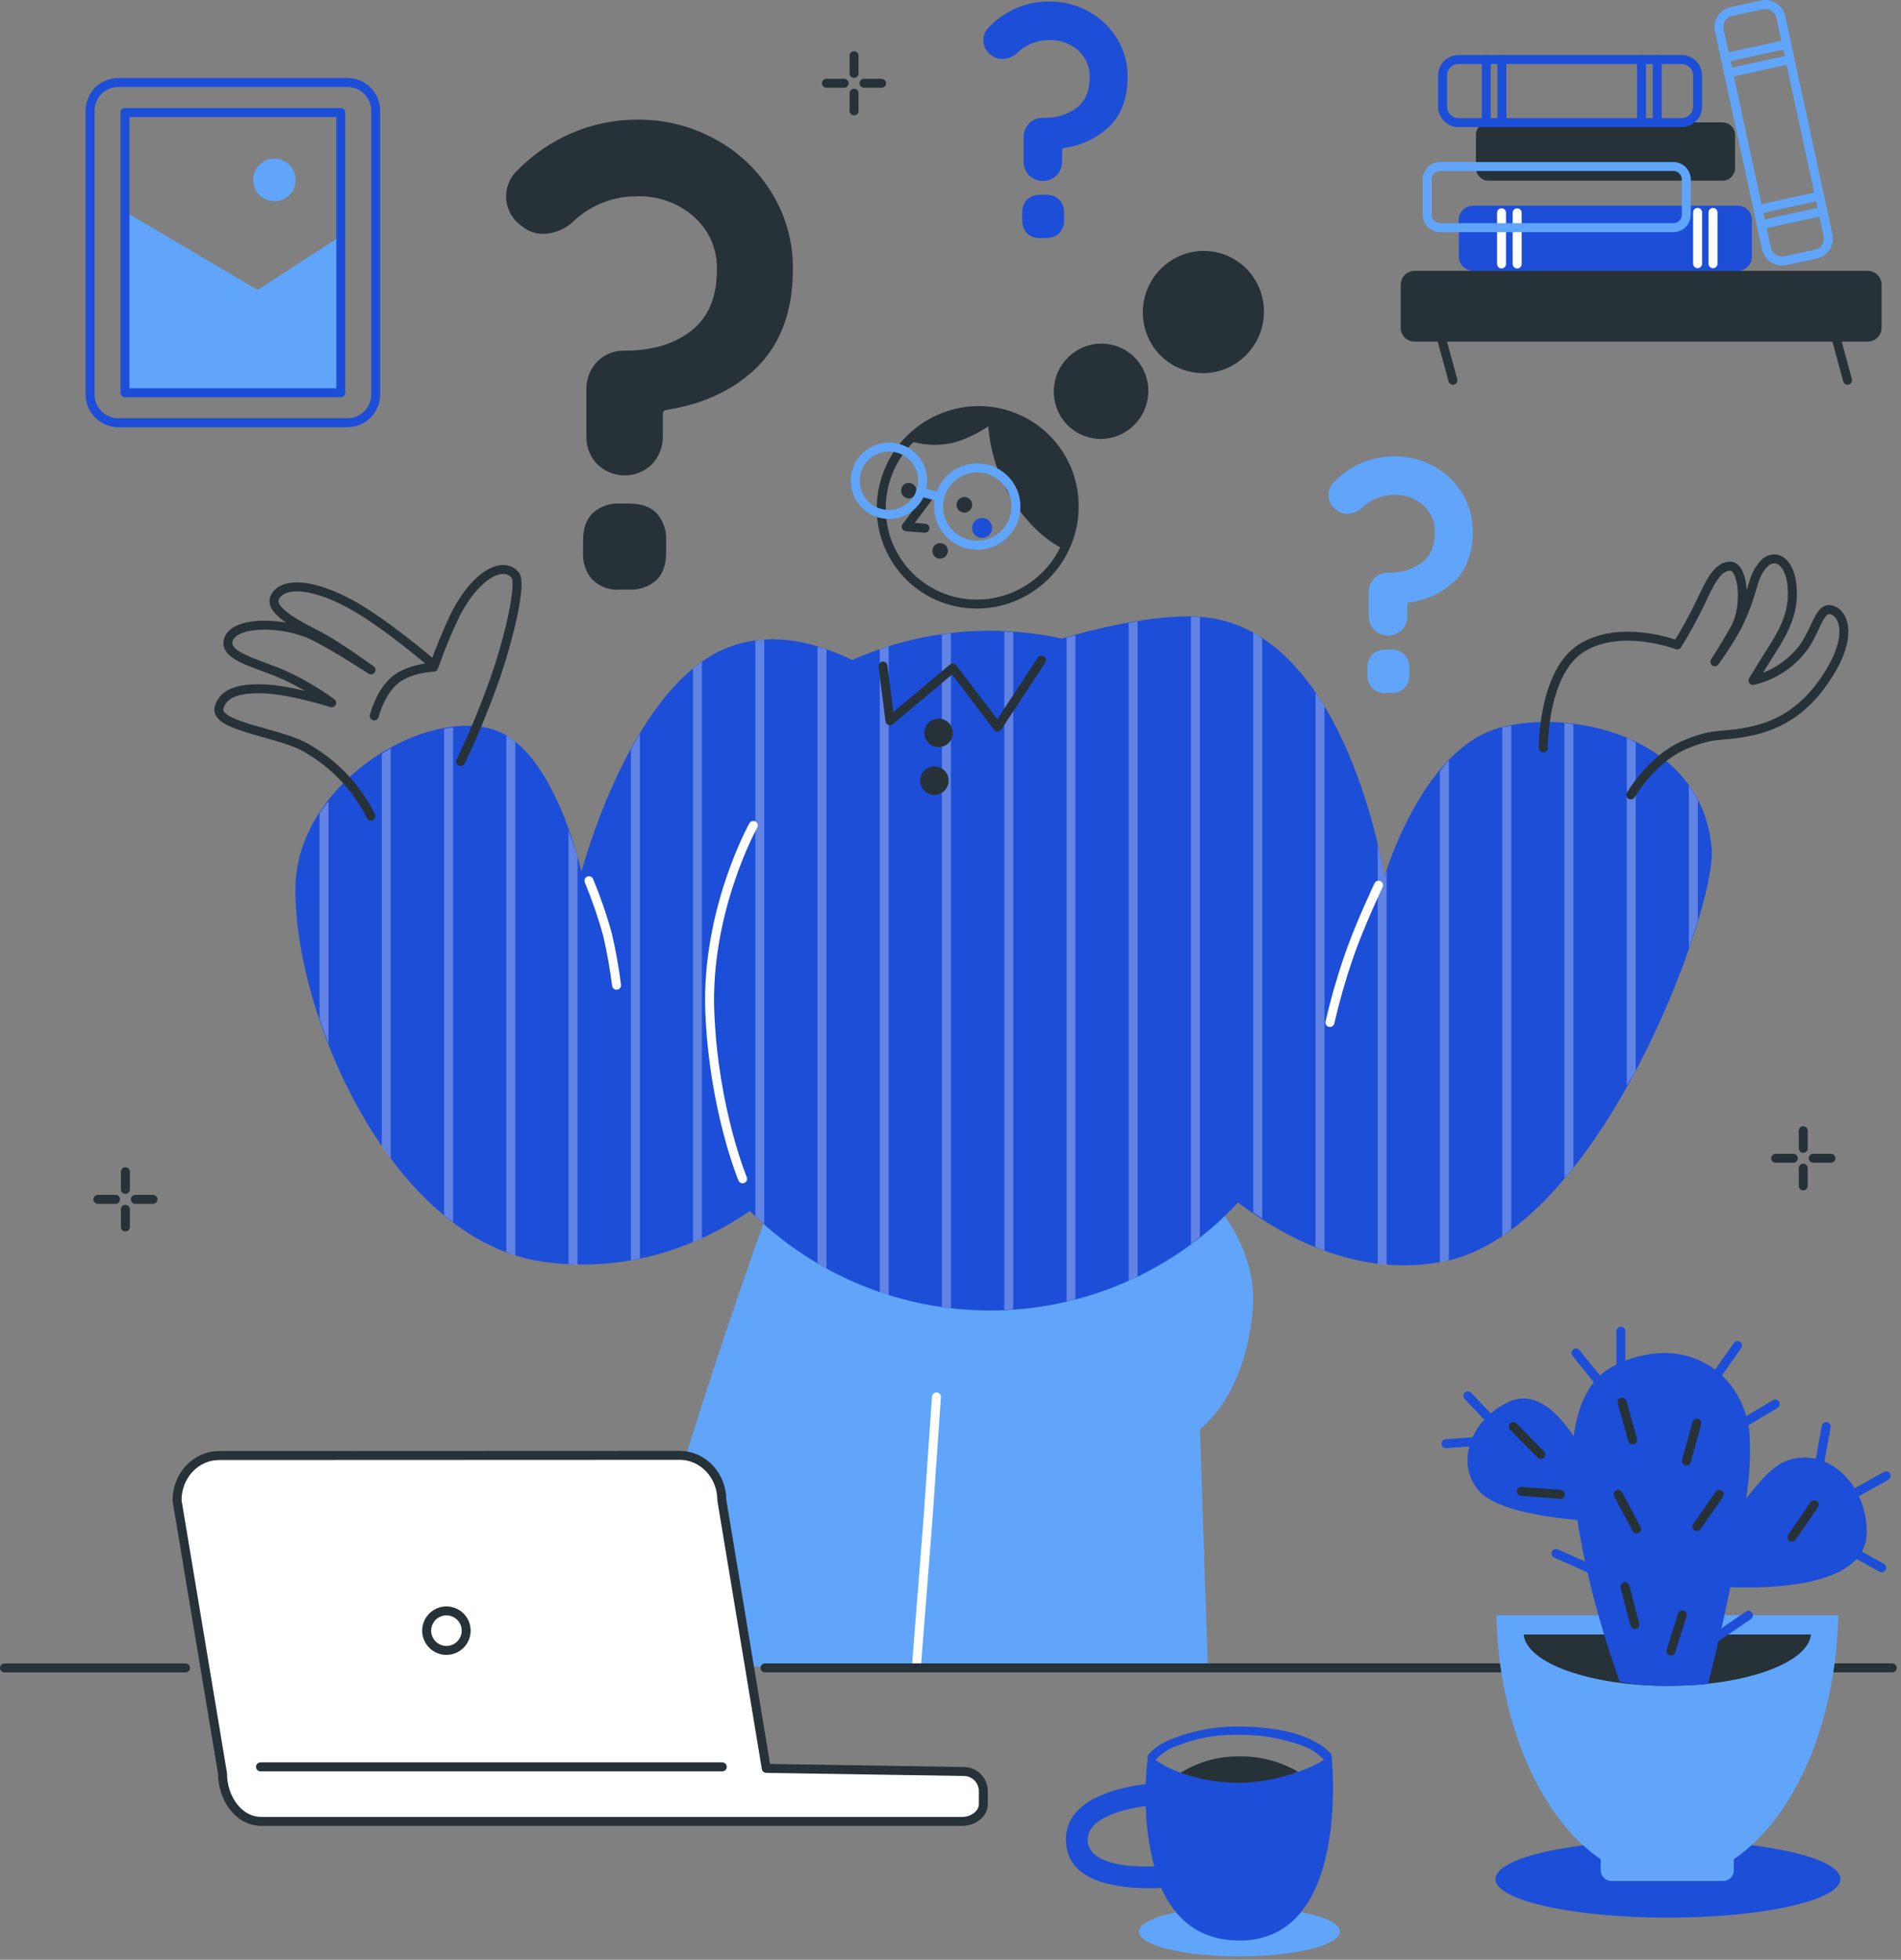 <svg width="424" height="437" viewBox="0 0 424 437" fill="none" xmlns="http://www.w3.org/2000/svg">
<rect x="0" y="0" width="424" height="437" fill="#808080" stroke="none"/>
<g clip-path="url(#clip0_6375_7739)">
<path d="M333.539 419.001C333.539 414.241 350.759 410.381 372.009 410.381C393.259 410.381 410.489 414.241 410.489 419.001C410.489 423.761 393.259 427.611 372.009 427.611C350.759 427.611 333.539 423.761 333.539 419.001Z" fill="#1D4ED8"/>
<path d="M254.039 430.731C254.039 427.681 264.039 425.201 276.429 425.201C288.819 425.201 298.829 427.681 298.829 430.731C298.829 433.781 288.829 436.261 276.429 436.261C264.029 436.261 254.039 433.791 254.039 430.731Z" fill="#60A5FA"/>
<path d="M27.969 261.289V265.219" stroke="#263238" stroke-width="2" stroke-linecap="round" stroke-linejoin="round"/>
<path d="M27.969 269.66V273.6" stroke="#263238" stroke-width="2" stroke-linecap="round" stroke-linejoin="round"/>
<path d="M21.82 267.439H25.76" stroke="#263238" stroke-width="2" stroke-linecap="round" stroke-linejoin="round"/>
<path d="M30.191 267.439H34.131" stroke="#263238" stroke-width="2" stroke-linecap="round" stroke-linejoin="round"/>
<path d="M190.492 12.42V16.36" stroke="#263238" stroke-width="2" stroke-linecap="round" stroke-linejoin="round"/>
<path d="M190.492 20.789V24.729" stroke="#263238" stroke-width="2" stroke-linecap="round" stroke-linejoin="round"/>
<path d="M184.332 18.57H188.272" stroke="#263238" stroke-width="2" stroke-linecap="round" stroke-linejoin="round"/>
<path d="M192.711 18.57H196.631" stroke="#263238" stroke-width="2" stroke-linecap="round" stroke-linejoin="round"/>
<path d="M402.199 252.131V256.061" stroke="#263238" stroke-width="2" stroke-linecap="round" stroke-linejoin="round"/>
<path d="M402.199 260.5V264.44" stroke="#263238" stroke-width="2" stroke-linecap="round" stroke-linejoin="round"/>
<path d="M396.051 258.279H399.981" stroke="#263238" stroke-width="2" stroke-linecap="round" stroke-linejoin="round"/>
<path d="M404.422 258.279H408.362" stroke="#263238" stroke-width="2" stroke-linecap="round" stroke-linejoin="round"/>
<path d="M325.363 49.199C325.324 48.36 325.617 47.54 326.179 46.915C326.74 46.29 327.524 45.911 328.363 45.859H387.753C388.591 45.911 389.375 46.29 389.937 46.915C390.498 47.54 390.791 48.36 390.753 49.199V57.059C390.791 57.898 390.498 58.719 389.937 59.344C389.375 59.969 388.591 60.348 387.753 60.399H328.393C327.554 60.348 326.77 59.969 326.209 59.344C325.647 58.719 325.354 57.898 325.393 57.059L325.363 49.199Z" fill="#1D4ED8"/>
<path d="M334.902 47.449V58.859" stroke="white" stroke-width="2" stroke-linecap="round" stroke-linejoin="round"/>
<path d="M338.391 47.449V58.859" stroke="white" stroke-width="2" stroke-linecap="round" stroke-linejoin="round"/>
<path d="M378.633 47.369V58.799" stroke="white" stroke-width="2" stroke-linecap="round" stroke-linejoin="round"/>
<path d="M382.07 47.369V58.799" stroke="white" stroke-width="2" stroke-linecap="round" stroke-linejoin="round"/>
<path d="M329.192 30.289C329.171 29.916 329.223 29.542 329.346 29.189C329.469 28.837 329.661 28.512 329.91 28.233C330.159 27.954 330.46 27.727 330.797 27.565C331.134 27.403 331.499 27.309 331.872 27.289H384.312C384.685 27.309 385.051 27.403 385.388 27.565C385.724 27.727 386.026 27.954 386.275 28.233C386.524 28.512 386.715 28.837 386.839 29.189C386.962 29.542 387.014 29.916 386.992 30.289V37.289C387.014 37.662 386.962 38.036 386.839 38.389C386.715 38.742 386.524 39.067 386.275 39.345C386.026 39.624 385.724 39.851 385.388 40.013C385.051 40.175 384.685 40.269 384.312 40.289H331.872C331.499 40.269 331.134 40.175 330.797 40.013C330.46 39.851 330.159 39.624 329.91 39.345C329.661 39.067 329.469 38.742 329.346 38.389C329.223 38.036 329.171 37.662 329.192 37.289V30.289Z" fill="#263238"/>
<path d="M318.313 40.271C318.255 39.5 318.504 38.737 319.006 38.149C319.508 37.56 320.222 37.195 320.993 37.131H373.433C374.204 37.195 374.918 37.56 375.42 38.149C375.922 38.737 376.171 39.5 376.113 40.271V47.641C376.168 48.41 375.918 49.171 375.416 49.757C374.914 50.343 374.202 50.707 373.433 50.771H320.993C320.224 50.707 319.512 50.343 319.01 49.757C318.508 49.171 318.258 48.41 318.313 47.641V40.271Z" stroke="#60A5FA" stroke-width="2" stroke-linecap="round" stroke-linejoin="round"/>
<path d="M321.75 16.749C321.774 15.804 322.171 14.907 322.855 14.254C323.54 13.602 324.455 13.248 325.4 13.269H374.96C375.43 13.256 375.897 13.335 376.336 13.503C376.775 13.671 377.177 13.924 377.518 14.247C377.858 14.57 378.132 14.958 378.323 15.387C378.514 15.816 378.618 16.279 378.63 16.749V23.859C378.606 24.804 378.209 25.701 377.525 26.354C376.84 27.006 375.925 27.36 374.98 27.339H325.4C324.455 27.36 323.54 27.006 322.855 26.354C322.171 25.701 321.774 24.804 321.75 23.859V16.749Z" stroke="#1D4ED8" stroke-width="2" stroke-linecap="round" stroke-linejoin="round"/>
<path d="M331.5 13.27V27.27" stroke="#1D4ED8" stroke-width="2" stroke-linecap="round" stroke-linejoin="round"/>
<path d="M334.98 13.27V27.27" stroke="#1D4ED8" stroke-width="2" stroke-linecap="round" stroke-linejoin="round"/>
<path d="M366.121 13.27V27.27" stroke="#1D4ED8" stroke-width="2" stroke-linecap="round" stroke-linejoin="round"/>
<path d="M369.633 13.27V27.27" stroke="#1D4ED8" stroke-width="2" stroke-linecap="round" stroke-linejoin="round"/>
<path d="M393.042 1.08C393.972 0.901 394.935 1.099 395.718 1.629C396.502 2.16 397.043 2.98 397.222 3.91L407.702 52.35C407.813 52.805 407.832 53.277 407.759 53.74C407.687 54.202 407.524 54.646 407.279 55.045C407.035 55.445 406.714 55.792 406.336 56.068C405.957 56.343 405.528 56.541 405.072 56.65L398.152 58.14C397.693 58.23 397.221 58.228 396.763 58.135C396.304 58.042 395.869 57.859 395.481 57.597C395.094 57.335 394.762 56.999 394.505 56.608C394.247 56.217 394.07 55.779 393.982 55.32L383.502 6.86C383.392 6.405 383.373 5.933 383.445 5.47C383.518 5.007 383.681 4.564 383.925 4.164C384.17 3.765 384.49 3.418 384.869 3.142C385.248 2.867 385.677 2.669 386.132 2.56L393.042 1.08Z" stroke="#60A5FA" stroke-width="2" stroke-linecap="round" stroke-linejoin="round"/>
<path d="M398.511 9.859L384.781 12.859" stroke="#60A5FA" stroke-width="2" stroke-linecap="round" stroke-linejoin="round"/>
<path d="M399.253 13.27L385.523 16.27" stroke="#60A5FA" stroke-width="2" stroke-linecap="round" stroke-linejoin="round"/>
<path d="M405.833 43.709L392.113 46.709" stroke="#60A5FA" stroke-width="2" stroke-linecap="round" stroke-linejoin="round"/>
<path d="M406.574 47.109L392.844 50.109" stroke="#60A5FA" stroke-width="2" stroke-linecap="round" stroke-linejoin="round"/>
<path d="M312.422 63.5C312.422 62.68 312.747 61.893 313.326 61.312C313.905 60.731 314.691 60.403 315.512 60.4H416.572C417.394 60.4 418.183 60.727 418.764 61.308C419.345 61.89 419.672 62.678 419.672 63.5V73.09C419.672 73.497 419.592 73.9 419.436 74.275C419.28 74.651 419.051 74.992 418.763 75.279C418.475 75.566 418.133 75.793 417.757 75.948C417.381 76.103 416.978 76.182 416.572 76.18H315.512C314.692 76.18 313.906 75.855 313.327 75.275C312.747 74.696 312.422 73.91 312.422 73.09V63.5Z" fill="#263238"/>
<path d="M320.883 73.16L324.053 84.8" stroke="#263238" stroke-width="2" stroke-linecap="round" stroke-linejoin="round"/>
<path d="M408.922 73.16L412.082 84.8" stroke="#263238" stroke-width="2" stroke-linecap="round" stroke-linejoin="round"/>
<path d="M83.79 24.55C83.753 22.881 83.055 21.294 81.85 20.139C80.644 18.984 79.029 18.355 77.36 18.39H26.52C24.851 18.355 23.236 18.984 22.03 20.139C20.824 21.294 20.127 22.881 20.09 24.55V88.12C20.129 89.787 20.828 91.371 22.034 92.524C23.239 93.677 24.852 94.305 26.52 94.27H77.36C79.027 94.305 80.641 93.677 81.846 92.524C83.052 91.371 83.751 89.787 83.79 88.12V24.55Z" stroke="#1D4ED8" stroke-width="2" stroke-linecap="round" stroke-linejoin="round"/>
<path d="M75.719 52.8L57.479 64.65L28.089 47.34L27.969 87.19L76.069 86.96L75.719 52.8Z" fill="#60A5FA"/>
<path d="M65.941 40.111C65.939 39.174 65.659 38.258 65.137 37.48C64.615 36.702 63.874 36.096 63.008 35.739C62.142 35.382 61.189 35.289 60.27 35.473C59.351 35.657 58.508 36.109 57.846 36.773C57.184 37.436 56.733 38.281 56.551 39.2C56.369 40.119 56.464 41.072 56.823 41.937C57.182 42.803 57.789 43.542 58.569 44.063C59.348 44.583 60.264 44.861 61.201 44.861C61.824 44.861 62.441 44.738 63.017 44.499C63.593 44.26 64.116 43.91 64.556 43.469C64.996 43.028 65.345 42.504 65.583 41.928C65.821 41.352 65.942 40.734 65.941 40.111Z" fill="#60A5FA"/>
<path d="M76.011 25.09H27.871V87.58H76.011V25.09Z" stroke="#1D4ED8" stroke-width="2" stroke-linecap="round" stroke-linejoin="round"/>
<path d="M133.18 80.661C133.967 79.853 134.912 79.218 135.957 78.795C137.002 78.371 138.123 78.169 139.25 78.201C145.47 78.201 150.39 76.721 154.16 73.771C157.93 70.821 159.9 66.401 159.9 60.171C159.969 57.952 159.55 55.745 158.672 53.706C157.795 51.666 156.479 49.845 154.82 48.371C151.304 45.255 146.724 43.611 142.03 43.781C136.947 43.748 132.035 45.617 128.26 49.021C126.423 50.934 123.911 52.054 121.26 52.141C119.528 52.201 117.836 51.616 116.51 50.501C115.487 49.832 114.63 48.937 114.007 47.886C113.383 46.835 113.008 45.655 112.912 44.436C112.815 43.218 112.999 41.993 113.449 40.857C113.9 39.72 114.605 38.702 115.51 37.881C118.942 34.397 123.017 31.612 127.51 29.681C132.118 27.697 137.083 26.676 142.1 26.681C148.233 26.603 154.279 28.13 159.64 31.111C164.856 33.947 169.214 38.133 172.26 43.231C175.337 48.322 176.927 54.172 176.85 60.121C176.85 69.121 174.23 76.351 169.15 81.591C163.903 86.844 157.02 90.124 148.5 91.431C148 91.591 147.84 91.921 147.84 92.081V97.331C147.873 99.647 146.988 101.883 145.38 103.551C143.755 105.127 141.579 106.009 139.315 106.009C137.05 106.009 134.875 105.127 133.25 103.551C132.44 102.734 131.805 101.762 131.382 100.693C130.959 99.624 130.758 98.48 130.79 97.331V86.561C130.802 84.361 131.658 82.249 133.18 80.661ZM132.18 129.341C131.426 128.497 130.85 127.511 130.484 126.441C130.118 125.371 129.97 124.239 130.05 123.111V120.651C130.05 117.871 130.7 115.901 132.18 114.421C133.023 113.668 134.009 113.091 135.079 112.725C136.149 112.36 137.282 112.212 138.41 112.291H140.21C143 112.291 144.96 112.951 146.44 114.421C147.191 115.265 147.766 116.252 148.132 117.321C148.497 118.391 148.646 119.523 148.57 120.651V123.111C148.57 125.901 147.91 127.861 146.44 129.341C145.595 130.092 144.609 130.667 143.539 131.032C142.469 131.398 141.338 131.547 140.21 131.471H138.41C137.282 131.584 136.144 131.452 135.072 131.084C134 130.716 133.021 130.122 132.2 129.341H132.18Z" fill="#263238"/>
<path d="M306.561 128.921C306.956 128.515 307.431 128.196 307.956 127.982C308.481 127.769 309.044 127.666 309.611 127.681C312.298 127.818 314.952 127.031 317.131 125.451C319.031 123.971 320.021 121.741 320.021 118.601C320.055 117.484 319.844 116.373 319.401 115.346C318.959 114.32 318.296 113.403 317.461 112.661C315.691 111.09 313.386 110.259 311.021 110.341C308.457 110.323 305.98 111.269 304.081 112.991C303.148 113.958 301.874 114.522 300.531 114.561C299.658 114.592 298.806 114.296 298.141 113.731C297.62 113.398 297.184 112.949 296.866 112.419C296.548 111.888 296.358 111.292 296.309 110.676C296.261 110.059 296.356 109.44 296.587 108.867C296.818 108.294 297.179 107.782 297.641 107.371C299.358 105.623 301.395 104.221 303.641 103.241C305.965 102.253 308.466 101.749 310.991 101.761C314.078 101.723 317.122 102.491 319.821 103.991C322.451 105.419 324.649 107.53 326.181 110.101C327.731 112.663 328.531 115.608 328.491 118.601C328.491 123.141 327.171 126.781 324.611 129.421C321.773 132.157 318.123 133.894 314.211 134.371C313.961 134.451 313.881 134.621 313.881 134.701V137.341C313.895 138.51 313.45 139.637 312.641 140.481C311.823 141.277 310.727 141.722 309.586 141.722C308.445 141.722 307.349 141.277 306.531 140.481C306.122 140.07 305.8 139.579 305.587 139.039C305.374 138.499 305.273 137.921 305.291 137.341V131.861C305.322 130.755 305.776 129.702 306.561 128.921ZM306.061 153.441C305.683 153.017 305.393 152.522 305.21 151.984C305.026 151.447 304.951 150.878 304.991 150.311V149.071C304.944 148.502 305.015 147.93 305.199 147.39C305.383 146.85 305.677 146.353 306.061 145.931C306.487 145.554 306.984 145.265 307.523 145.081C308.062 144.897 308.633 144.823 309.201 144.861H310.111C310.68 144.815 311.252 144.886 311.792 145.07C312.332 145.255 312.828 145.547 313.251 145.931C313.629 146.357 313.919 146.854 314.102 147.393C314.286 147.932 314.36 148.503 314.321 149.071V150.311C314.367 150.878 314.296 151.449 314.112 151.988C313.928 152.526 313.635 153.021 313.251 153.441C312.826 153.822 312.33 154.114 311.79 154.3C311.251 154.485 310.68 154.561 310.111 154.521H309.201C308.631 154.576 308.055 154.509 307.513 154.322C306.972 154.136 306.476 153.836 306.061 153.441Z" fill="#60A5FA"/>
<path d="M229.57 27.511C229.965 27.102 230.442 26.78 230.969 26.567C231.496 26.353 232.062 26.252 232.63 26.271C235.318 26.408 237.972 25.621 240.15 24.041C242.04 22.551 243.04 20.331 243.04 17.191C243.075 16.072 242.863 14.96 242.421 13.932C241.979 12.903 241.316 11.985 240.48 11.241C238.709 9.673 236.404 8.846 234.04 8.931C231.478 8.913 229.002 9.855 227.1 11.571C226.171 12.543 224.895 13.107 223.55 13.141C222.68 13.17 221.829 12.878 221.16 12.321C220.64 11.988 220.203 11.538 219.886 11.008C219.568 10.478 219.377 9.881 219.329 9.265C219.28 8.649 219.375 8.03 219.606 7.457C219.837 6.883 220.198 6.371 220.66 5.961C222.375 4.21 224.413 2.808 226.66 1.831C228.983 0.84 231.484 0.333 234.01 0.341C237.097 0.307 240.14 1.075 242.84 2.571C245.467 4.005 247.662 6.114 249.2 8.681C250.75 11.246 251.55 14.194 251.51 17.191C251.51 21.731 250.19 25.361 247.63 28.001C244.802 30.758 241.15 32.514 237.23 33.001C236.98 33.081 236.9 33.251 236.9 33.331V35.971C236.914 37.14 236.469 38.267 235.66 39.111C234.843 39.907 233.746 40.352 232.605 40.352C231.464 40.352 230.368 39.907 229.55 39.111C229.142 38.699 228.822 38.208 228.608 37.668C228.395 37.128 228.294 36.551 228.31 35.971V30.481C228.331 29.365 228.783 28.301 229.57 27.511ZM229.07 52.031C228.688 51.602 228.397 51.099 228.213 50.555C228.029 50.01 227.957 49.434 228 48.861V47.661C227.953 47.092 228.023 46.519 228.207 45.979C228.391 45.439 228.685 44.942 229.07 44.521C229.494 44.139 229.991 43.846 230.53 43.661C231.07 43.475 231.641 43.4 232.21 43.441H233.12C233.688 43.393 234.26 43.465 234.799 43.651C235.338 43.837 235.832 44.133 236.25 44.521C236.633 44.944 236.926 45.441 237.111 45.98C237.297 46.52 237.371 47.092 237.33 47.661V48.861C237.379 49.431 237.307 50.004 237.122 50.545C236.936 51.086 236.639 51.581 236.25 52.001C235.826 52.379 235.331 52.668 234.793 52.852C234.256 53.036 233.687 53.11 233.12 53.071H232.21C231.643 53.136 231.068 53.076 230.526 52.896C229.984 52.717 229.487 52.422 229.07 52.031Z" fill="#1D4ED8"/>
<path d="M261.857 259.311L171.857 268.411C171.857 268.411 148.357 332.941 140.207 371.661H269.397L267.627 318.661C267.627 318.661 277.837 311.511 279.417 291.861C280.947 272.861 261.857 259.311 261.857 259.311Z" fill="#60A5FA"/>
<path d="M208.868 311.51L207.018 338.25L204.398 371.65" stroke="white" stroke-width="2" stroke-linecap="round" stroke-linejoin="round"/>
<path d="M263.689 137.469C251.789 137.779 237.639 142.169 236.879 142.409C221.162 138.961 204.755 140.636 190.059 147.189C183.159 143.799 172.179 140.029 161.339 144.809C140.209 154.149 129.689 194.409 129.689 194.409C129.689 194.409 123.629 166.689 109.879 162.629C93.879 157.899 65.879 175.189 65.879 198.409C65.879 227.409 87.779 276.639 121.069 281.349C141.819 284.279 157.999 276.399 167.259 270.029C174.44 277.221 182.996 282.892 192.417 286.704C201.837 290.515 211.93 292.39 222.091 292.216C232.252 292.041 242.274 289.821 251.559 285.688C260.843 281.554 269.199 275.593 276.129 268.159C287.459 276.689 303.539 284.759 321.779 281.349C356.779 274.789 382.879 202.589 381.779 189.349C379.709 163.799 349.779 157.859 334.249 162.349C316.969 167.289 308.779 195.529 308.779 195.529C308.779 195.529 300.529 140.929 268.659 137.629C267.007 137.469 265.347 137.416 263.689 137.469Z" fill="#1D4ED8"/>
<path opacity="0.3" d="M265.627 137.529V277.439C266.307 276.929 266.957 276.369 267.627 275.849V137.599C266.977 137.549 266.297 137.539 265.627 137.529ZM253.747 138.529C253.047 138.649 252.437 138.779 251.747 138.909V285.599C252.427 285.289 253.077 284.919 253.747 284.599V138.529ZM223.997 140.859V292.059C224.667 292.059 225.337 292.059 225.997 291.969V140.969C225.337 140.919 224.627 140.859 223.997 140.859ZM279.527 141.069V270.379C280.177 270.819 280.847 271.249 281.527 271.689V142.379C280.857 141.939 280.227 141.449 279.527 141.059V141.069ZM212.087 141.199C211.417 141.279 210.757 141.419 210.087 141.509V291.409C210.757 291.499 211.417 291.609 212.087 291.689V141.199ZM239.877 141.639C239.367 141.789 238.107 142.099 237.877 142.169V290.249C238.547 290.099 239.207 289.899 239.877 289.719V141.639ZM170.467 142.639C169.797 142.639 169.137 142.769 168.467 142.859V271.189C169.117 271.809 169.797 272.399 170.467 272.999V142.639ZM198.217 144.139L196.217 144.789V288.099C196.887 288.329 197.537 288.599 198.217 288.809V144.139ZM182.337 144.229V281.659C183.017 282.059 183.657 282.499 184.337 282.879V144.779C183.717 144.559 182.997 144.449 182.337 144.249V144.229ZM156.557 147.609C155.887 148.079 155.207 148.609 154.557 149.109V276.939C155.257 276.649 155.897 276.339 156.557 276.029V147.609ZM293.407 154.449V278.029C294.067 278.299 294.727 278.599 295.407 278.849V157.469C294.777 156.439 294.087 155.469 293.407 154.469V154.449ZM348.937 161.199V262.689C349.597 261.909 350.297 261.189 350.937 260.379V161.529C350.267 161.449 349.627 161.279 348.937 161.219V161.199ZM337.057 161.829C336.397 161.949 335.677 162.039 335.057 162.199V275.629C335.747 275.169 336.387 274.629 337.057 274.099V161.829ZM101.057 162.199C100.397 162.279 99.727 162.389 99.057 162.509V270.969C99.717 271.509 100.387 271.969 101.057 272.499V162.199ZM142.717 163.609C141.997 164.789 141.367 165.969 140.717 167.169V280.969C141.377 280.849 142.067 280.759 142.717 280.629V163.609ZM112.937 163.979V279.159C113.607 279.409 114.257 279.759 114.937 279.969V165.379C114.294 164.872 113.616 164.411 112.907 163.999L112.937 163.979ZM362.837 164.479V242.059C363.477 240.919 364.227 239.839 364.837 238.689V165.559C364.127 165.229 363.507 164.789 362.807 164.499L362.837 164.479ZM87.157 166.859C86.477 167.239 85.827 167.669 85.157 168.079V255.649C85.797 256.569 86.487 257.439 87.157 258.329V166.859ZM323.157 169.549C322.427 170.299 321.827 171.149 321.157 171.959V281.459C321.367 281.459 321.567 281.459 321.777 281.399C322.247 281.309 322.697 281.099 323.157 280.989V169.549ZM376.687 175.209V211.459C377.457 209.229 378.087 207.249 378.687 205.239V178.409C378.098 177.28 377.429 176.194 376.687 175.159V175.209ZM73.277 178.679C72.597 179.549 71.877 180.399 71.277 181.329V227.179C71.897 229.029 72.557 230.879 73.277 232.739V178.679ZM126.807 185.269V281.859C127.467 281.859 128.157 282.009 128.807 282.019V191.059C128.387 189.499 127.627 187.649 126.807 185.219V185.269ZM307.277 188.209V281.769C307.947 281.849 308.607 281.969 309.277 282.019V194.189C309.187 194.479 308.807 195.529 308.807 195.529C308.807 195.529 308.187 192.139 307.277 188.159V188.209Z" fill="white"/>
<path d="M168.016 184.061C168.016 184.061 157.416 203.061 158.316 225.691C159.196 247.401 165.626 262.861 165.626 262.861" stroke="white" stroke-width="2" stroke-linecap="round" stroke-linejoin="round"/>
<path d="M344.219 166.771C344.219 166.771 344.069 149.771 352.889 144.411C361.709 139.051 374.089 143.821 374.089 143.821C375.969 140.786 377.688 137.655 379.239 134.441C381.239 130.131 383.069 126.131 385.979 126.251C388.889 126.371 389.649 135.381 386.979 140.111C384.309 144.841 382.469 147.571 382.469 147.571C384.288 145.051 385.957 142.426 387.469 139.711C391.589 131.141 390.379 129.711 393.009 126.181C395.299 123.181 399.159 124.441 399.709 130.751C400.089 135.211 398.979 139.001 395.559 144.391C392.749 148.811 390.999 151.741 390.999 151.741C395.029 150.798 398.658 148.607 401.369 145.481C404.919 141.541 405.499 135.601 408.199 135.941C410.899 136.281 413.199 140.94 408.769 148.79C404.339 156.64 398.589 161.191 391.199 162.891C383.809 164.591 382.849 163.061 375.679 166.111C368.509 169.161 363.729 177.251 363.729 177.251" stroke="#263238" stroke-width="2" stroke-linecap="round" stroke-linejoin="round"/>
<path d="M307.469 197.4C307.469 197.4 303.169 206.46 300.759 213.52C299.132 218.272 297.753 223.105 296.629 228" stroke="white" stroke-width="2" stroke-linecap="round" stroke-linejoin="round"/>
<path d="M137.517 219.7C137.039 215.929 136.371 212.185 135.517 208.48C134.389 204.371 133.003 200.336 131.367 196.4" stroke="white" stroke-width="2" stroke-linecap="round" stroke-linejoin="round"/>
<path d="M206.177 163.15C206.23 162.523 206.469 161.926 206.862 161.435C207.255 160.944 207.785 160.58 208.385 160.39C208.985 160.201 209.628 160.193 210.232 160.368C210.836 160.544 211.375 160.895 211.78 161.377C212.184 161.858 212.437 162.449 212.506 163.075C212.575 163.7 212.456 164.332 212.166 164.89C211.875 165.448 211.426 165.908 210.874 166.21C210.322 166.513 209.693 166.645 209.067 166.59C208.651 166.555 208.246 166.438 207.875 166.246C207.504 166.053 207.175 165.79 206.907 165.47C206.638 165.151 206.436 164.781 206.31 164.383C206.185 163.985 206.14 163.566 206.177 163.15Z" fill="#263238"/>
<path d="M205.237 173.8C205.291 173.173 205.53 172.577 205.923 172.085C206.316 171.594 206.846 171.231 207.446 171.041C208.046 170.851 208.689 170.843 209.293 171.019C209.897 171.194 210.436 171.545 210.841 172.027C211.245 172.509 211.498 173.1 211.567 173.725C211.635 174.351 211.517 174.982 211.227 175.541C210.936 176.099 210.487 176.558 209.935 176.861C209.383 177.163 208.754 177.295 208.127 177.24C207.289 177.164 206.515 176.76 205.974 176.115C205.433 175.471 205.168 174.639 205.237 173.8Z" fill="#263238"/>
<path d="M202.258 107.729C202.478 107.674 202.708 107.663 202.933 107.697C203.158 107.731 203.373 107.81 203.568 107.928C203.762 108.046 203.931 108.201 204.065 108.385C204.199 108.569 204.295 108.778 204.348 108.999C204.447 109.455 204.365 109.931 204.119 110.327C203.872 110.723 203.481 111.007 203.028 111.119C202.587 111.198 202.133 111.104 201.76 110.857C201.386 110.61 201.123 110.228 201.024 109.792C200.925 109.355 200.997 108.897 201.227 108.513C201.457 108.129 201.826 107.848 202.258 107.729Z" fill="#263238"/>
<path d="M214.829 110.86C215.055 110.822 215.286 110.829 215.51 110.881C215.733 110.932 215.944 111.028 216.13 111.162C216.316 111.296 216.474 111.466 216.594 111.661C216.714 111.857 216.794 112.074 216.829 112.301C216.887 112.762 216.764 113.228 216.486 113.6C216.209 113.973 215.797 114.224 215.339 114.301C215.112 114.333 214.882 114.32 214.66 114.263C214.438 114.206 214.23 114.106 214.047 113.968C213.864 113.831 213.71 113.659 213.594 113.462C213.478 113.265 213.401 113.047 213.369 112.821C213.337 112.594 213.349 112.363 213.406 112.142C213.463 111.92 213.563 111.712 213.701 111.529C213.838 111.346 214.01 111.192 214.207 111.076C214.404 110.959 214.622 110.883 214.849 110.851L214.829 110.86Z" fill="#263238"/>
<path d="M209.409 121.13C209.635 121.092 209.866 121.098 210.089 121.15C210.313 121.202 210.524 121.298 210.71 121.432C210.896 121.566 211.054 121.735 211.174 121.931C211.293 122.126 211.373 122.343 211.409 122.57C211.469 123.032 211.347 123.499 211.069 123.872C210.791 124.246 210.378 124.496 209.919 124.57C209.694 124.604 209.465 124.592 209.246 124.536C209.026 124.48 208.819 124.381 208.639 124.244C208.458 124.107 208.306 123.935 208.193 123.739C208.08 123.542 208.007 123.325 207.979 123.1C207.943 122.877 207.952 122.649 208.004 122.429C208.057 122.209 208.152 122.002 208.285 121.819C208.418 121.636 208.585 121.481 208.778 121.362C208.971 121.244 209.185 121.165 209.409 121.13Z" fill="#263238"/>
<path d="M196.557 113.699C196.468 107.971 198.637 102.437 202.594 98.294C206.552 94.151 211.981 91.732 217.707 91.559C220.529 91.48 223.337 91.962 225.97 92.978C228.604 93.994 231.008 95.524 233.044 97.478C235.081 99.432 236.708 101.772 237.831 104.361C238.954 106.95 239.551 109.737 239.587 112.559C239.682 118.289 237.515 123.826 233.556 127.97C229.598 132.114 224.166 134.532 218.437 134.699C215.616 134.779 212.807 134.297 210.174 133.281C207.541 132.265 205.137 130.735 203.1 128.781C201.064 126.826 199.437 124.486 198.314 121.897C197.19 119.308 196.593 116.521 196.557 113.699Z" stroke="#263238" stroke-width="2" stroke-linecap="round" stroke-linejoin="round"/>
<path d="M202.629 98.27C205.794 99.279 209.165 99.458 212.419 98.79C215.271 97.997 217.974 96.74 220.419 95.07C220.894 100.795 222.68 106.335 225.639 111.26C231.429 120.49 237.799 122.65 237.799 122.65C237.799 122.65 244.799 103.65 228.579 93.87C214.879 85.62 202.629 98.27 202.629 98.27Z" fill="#263238"/>
<path d="M235.716 91.059C234.731 88.422 234.824 85.502 235.975 82.933C237.126 80.363 239.242 78.35 241.866 77.329C243.158 76.828 244.537 76.588 245.922 76.625C247.308 76.661 248.672 76.973 249.936 77.541C251.199 78.11 252.337 78.924 253.284 79.937C254.23 80.949 254.965 82.14 255.446 83.439C256.432 86.077 256.339 88.996 255.188 91.566C254.037 94.135 251.921 96.148 249.296 97.169C248.005 97.671 246.626 97.91 245.241 97.874C243.855 97.837 242.491 97.526 241.227 96.957C239.964 96.389 238.826 95.574 237.879 94.562C236.933 93.549 236.198 92.359 235.716 91.059Z" fill="#263238"/>
<path d="M255.758 74.46C254.497 71.08 254.615 67.341 256.088 64.048C257.56 60.755 260.268 58.173 263.628 56.86C265.285 56.217 267.053 55.911 268.83 55.958C270.607 56.005 272.357 56.405 273.978 57.135C275.599 57.864 277.059 58.908 278.272 60.207C279.486 61.506 280.429 63.033 281.048 64.7C282.31 68.083 282.191 71.827 280.714 75.123C279.238 78.418 276.523 81 273.158 82.31C271.501 82.949 269.733 83.252 267.958 83.203C266.183 83.154 264.435 82.752 262.817 82.022C261.198 81.292 259.74 80.247 258.529 78.949C257.317 77.651 256.375 76.125 255.758 74.46Z" fill="#263238"/>
<path d="M220.968 118.86C221.191 118.48 221.297 118.043 221.273 117.604C221.248 117.164 221.094 116.742 220.83 116.39C220.566 116.038 220.203 115.772 219.788 115.625C219.373 115.479 218.924 115.458 218.497 115.567C218.071 115.675 217.686 115.907 217.391 116.234C217.096 116.561 216.904 116.968 216.84 117.403C216.776 117.839 216.842 118.284 217.031 118.682C217.219 119.08 217.521 119.413 217.898 119.64C218.409 119.941 219.019 120.027 219.594 119.881C220.168 119.735 220.662 119.368 220.968 118.86Z" fill="#1D4ED8"/>
<path d="M207.129 110.799L202.129 117.459L206.299 117.789" stroke="#263238" stroke-width="2" stroke-linecap="round" stroke-linejoin="round"/>
<path d="M225.63 116.93C226.413 115.417 226.731 113.706 226.544 112.013C226.356 110.32 225.672 108.72 224.577 107.415C223.482 106.11 222.025 105.158 220.39 104.68C218.755 104.201 217.015 104.217 215.389 104.726C213.764 105.234 212.325 106.213 211.254 107.538C210.183 108.863 209.528 110.475 209.372 112.171C209.216 113.868 209.566 115.572 210.377 117.07C211.188 118.569 212.424 119.793 213.93 120.59C215.967 121.656 218.343 121.869 220.537 121.183C222.732 120.496 224.563 118.967 225.63 116.93Z" stroke="#60A5FA" stroke-width="2" stroke-linecap="round" stroke-linejoin="round"/>
<path d="M204.957 110.66C205.639 109.342 205.916 107.852 205.752 106.377C205.588 104.901 204.992 103.508 204.038 102.371C203.084 101.234 201.814 100.405 200.39 99.988C198.966 99.571 197.45 99.585 196.033 100.028C194.617 100.471 193.363 101.324 192.43 102.478C191.497 103.632 190.926 105.036 190.79 106.514C190.653 107.992 190.957 109.477 191.663 110.783C192.369 112.088 193.446 113.156 194.757 113.851C196.533 114.779 198.605 114.965 200.517 114.367C202.43 113.769 204.027 112.436 204.957 110.66Z" stroke="#60A5FA" stroke-width="2" stroke-linecap="round" stroke-linejoin="round"/>
<path d="M209.277 110.709L205.277 109.709" stroke="#60A5FA" stroke-width="2" stroke-linecap="round" stroke-linejoin="round"/>
<path d="M102.739 169.8C105.73 163.56 108.368 157.156 110.639 150.62C114.019 140.62 116.279 129.92 114.919 128.25C112.309 125.04 106.239 127.96 101.599 136.97C99.762 140.815 98.136 144.757 96.729 148.78C96.729 148.78 91.429 148.92 88.109 151.64C84.789 154.36 83.469 159.64 83.469 159.64" stroke="#263238" stroke-width="2" stroke-linecap="round" stroke-linejoin="round"/>
<path d="M96.458 148.02C96.458 148.02 85.728 138.76 77.978 134.6C68.548 129.54 62.598 130.17 61.268 133.28C59.938 136.39 67.468 139.88 71.338 141.91C75.208 143.94 82.748 149.39 82.748 149.39C82.748 149.39 74.748 144.13 69.898 141.76C63.268 138.55 52.418 138.42 50.968 142.58C49.628 146.47 57.848 147.95 63.648 150.66C67.28 152.333 70.737 154.363 73.968 156.72C73.968 156.72 64.868 153.81 58.758 153.61C53.818 153.44 49.968 154.26 48.888 157.68C47.578 161.81 60.688 163.08 67.338 166.25C73.983 169.756 79.364 175.253 82.728 181.97" stroke="#263238" stroke-width="2" stroke-linecap="round" stroke-linejoin="round"/>
<path d="M196.938 148.539L198.497 160.719L212.497 148.959L222.497 162.109L232.288 147.219" stroke="#263238" stroke-width="2" stroke-linecap="round" stroke-linejoin="round"/>
<path d="M170.629 371.92H422.039" stroke="#263238" stroke-width="2" stroke-linecap="round" stroke-linejoin="round"/>
<path d="M1 371.93H41.38" stroke="#263238" stroke-width="2" stroke-linecap="round" stroke-linejoin="round"/>
<path d="M410.032 360.189C409.462 384.699 400.032 405.549 386.702 414.599V417.319C386.639 417.938 386.335 418.507 385.856 418.903C385.377 419.3 384.762 419.493 384.142 419.439H359.632C359.009 419.491 358.39 419.298 357.905 418.903C357.421 418.508 357.108 417.94 357.032 417.319V414.599C343.732 405.549 334.312 384.699 333.742 360.189H410.032Z" fill="#60A5FA"/>
<path d="M403.922 364.469C403.282 370.839 389.242 375.929 371.922 375.929C354.602 375.929 340.472 370.859 339.832 364.469H403.922Z" fill="#263238"/>
<path d="M370.952 301.708C367.136 301.803 363.393 302.775 360.012 304.548C354.572 307.298 351.932 313.118 351.012 320.268C347.152 314.538 342.242 310.088 336.672 312.548C327.672 316.548 324.382 326.958 330.262 332.828C334.212 336.768 344.732 338.298 351.832 338.958C354.482 356.958 361.292 375.018 361.292 375.018C364.376 375.597 367.505 375.902 370.642 375.928C377.282 375.928 380.952 375.518 380.952 375.518C380.952 375.518 383.552 365.518 385.952 353.928C396.102 354.288 416.392 353.558 416.362 341.638C416.362 330.518 407.072 322.408 398.362 325.798C395.362 326.948 392.362 330.358 389.452 334.208C390.214 329.466 390.475 324.656 390.232 319.858C389.232 309.178 381.272 301.588 370.952 301.708Z" fill="#1D4ED8"/>
<path d="M351.512 301.709L357.662 309.319" stroke="#1D4ED8" stroke-width="2" stroke-linecap="round" stroke-linejoin="round"/>
<path d="M361.512 296.859V306.649" stroke="#1D4ED8" stroke-width="2" stroke-linecap="round" stroke-linejoin="round"/>
<path d="M395.943 313.09L387.543 318.09" stroke="#1D4ED8" stroke-width="2" stroke-linecap="round" stroke-linejoin="round"/>
<path d="M387.543 300.049L381.883 308.049" stroke="#1D4ED8" stroke-width="2" stroke-linecap="round" stroke-linejoin="round"/>
<path d="M347.043 346.398L355.973 350.398" stroke="#1D4ED8" stroke-width="2" stroke-linecap="round" stroke-linejoin="round"/>
<path d="M381.883 365.729L389.963 360.189" stroke="#1D4ED8" stroke-width="2" stroke-linecap="round" stroke-linejoin="round"/>
<path d="M327.391 311.26L334.141 318.35" stroke="#1D4ED8" stroke-width="2" stroke-linecap="round" stroke-linejoin="round"/>
<path d="M322.512 321.939L332.272 321.199" stroke="#1D4ED8" stroke-width="2" stroke-linecap="round" stroke-linejoin="round"/>
<path d="M420.701 329.09L412.141 333.86" stroke="#1D4ED8" stroke-width="2" stroke-linecap="round" stroke-linejoin="round"/>
<path d="M419.692 349.589L411.152 344.859" stroke="#1D4ED8" stroke-width="2" stroke-linecap="round" stroke-linejoin="round"/>
<path d="M407.31 318.119L405.57 327.749" stroke="#1D4ED8" stroke-width="2" stroke-linecap="round" stroke-linejoin="round"/>
<path d="M361.793 312.67L364.153 321.1" stroke="#263238" stroke-width="2" stroke-linecap="round" stroke-linejoin="round"/>
<path d="M339.301 332.559L348.021 333.229" stroke="#263238" stroke-width="2" stroke-linecap="round" stroke-linejoin="round"/>
<path d="M337.523 318.109L343.663 324.349" stroke="#263238" stroke-width="2" stroke-linecap="round" stroke-linejoin="round"/>
<path d="M360.91 333.229L365.03 340.949" stroke="#263238" stroke-width="2" stroke-linecap="round" stroke-linejoin="round"/>
<path d="M362.422 353.799L364.652 362.269" stroke="#263238" stroke-width="2" stroke-linecap="round" stroke-linejoin="round"/>
<path d="M378.453 317.35L376.133 325.79" stroke="#263238" stroke-width="2" stroke-linecap="round" stroke-linejoin="round"/>
<path d="M404.631 335.539L399.691 342.769" stroke="#263238" stroke-width="2" stroke-linecap="round" stroke-linejoin="round"/>
<path d="M383.473 333.229L378.473 340.389" stroke="#263238" stroke-width="2" stroke-linecap="round" stroke-linejoin="round"/>
<path d="M375.224 360.08L372.684 368.15" stroke="#263238" stroke-width="2" stroke-linecap="round" stroke-linejoin="round"/>
<path d="M275.829 384.99C270.681 385.004 265.586 386.023 260.829 387.99C259.011 388.722 257.383 389.857 256.069 391.31C256.069 391.31 255.689 393.95 255.519 397.84C253.257 398.102 251.019 398.547 248.829 399.17C241.739 401.25 237.319 405.01 237.779 411C238.239 416.99 243.239 419.78 250.779 420.74C253.51 421.057 256.263 421.144 259.009 421C262.009 427.7 267.329 432.87 276.899 432.71C301.459 432.28 297.019 391.59 296.989 391.31C296.989 391.31 295.889 389.46 291.859 387.66C287.269 385.64 281.369 384.99 275.829 384.99ZM275.829 386.85C280.966 386.721 286.078 387.597 290.879 389.43C292.566 390.062 294.075 391.091 295.279 392.43C292.519 394.15 286.279 397.21 275.879 397.24C265.879 397.24 260.229 394.24 257.739 392.48C258.978 391.066 260.563 389.998 262.339 389.38C266.613 387.617 271.206 386.759 275.829 386.86V386.85ZM255.559 402.74C255.643 407.274 256.278 411.78 257.449 416.16C255.428 416.256 253.403 416.206 251.389 416.01C245.889 415.31 242.829 413.52 242.609 410.65C242.369 407.6 245.029 405.33 250.199 403.81C251.956 403.32 253.748 402.963 255.559 402.74Z" fill="#1D4ED8"/>
<path d="M263.289 395.34C267.179 392.89 271.692 391.612 276.289 391.66C280.931 391.559 285.511 392.746 289.519 395.09C285.286 396.673 280.808 397.502 276.289 397.54C271.864 397.533 267.47 396.79 263.289 395.34Z" fill="#263238"/>
<path d="M48.868 324.569C43.698 324.569 39.488 329.009 39.488 334.569L49.628 395.429C49.628 400.949 53.168 406.159 58.348 406.159H214.628C216.888 406.159 219.328 404.569 219.328 402.319V399.399C219.325 398.28 218.895 397.205 218.125 396.393C217.356 395.581 216.305 395.093 215.188 395.029L170.908 394.329L160.998 334.529C160.998 329.009 156.788 324.529 151.618 324.529L48.868 324.569Z" fill="white"/>
<path d="M48.868 324.569C43.698 324.569 39.488 329.009 39.488 334.569L49.628 395.429C49.628 400.949 53.168 406.159 58.348 406.159H214.628C216.888 406.159 219.328 404.569 219.328 402.319V399.399C219.325 398.28 218.895 397.205 218.125 396.393C217.356 395.581 216.305 395.093 215.188 395.029L170.908 394.329L160.998 334.529C160.998 329.009 156.788 324.529 151.618 324.529L48.868 324.569Z" stroke="#263238" stroke-width="2" stroke-linecap="round" stroke-linejoin="round"/>
<path d="M95.16 363.629C95.158 362.756 95.415 361.903 95.898 361.176C96.382 360.45 97.07 359.883 97.876 359.548C98.681 359.212 99.568 359.123 100.424 359.293C101.28 359.462 102.067 359.881 102.685 360.497C103.303 361.113 103.724 361.899 103.895 362.755C104.066 363.611 103.979 364.498 103.645 365.304C103.312 366.111 102.747 366.8 102.021 367.285C101.296 367.77 100.443 368.029 99.57 368.029C98.403 368.026 97.284 367.562 96.458 366.738C95.632 365.914 95.165 364.796 95.16 363.629Z" stroke="#263238" stroke-width="2" stroke-linecap="round" stroke-linejoin="round"/>
<path d="M58.098 393.99H161.098" stroke="#263238" stroke-width="2" stroke-linecap="round" stroke-linejoin="round"/>
</g>
<defs>
<clipPath id="clip0_6375_7739">
<rect width="423.04" height="436.26" fill="white"/>
</clipPath>
</defs>
</svg>
